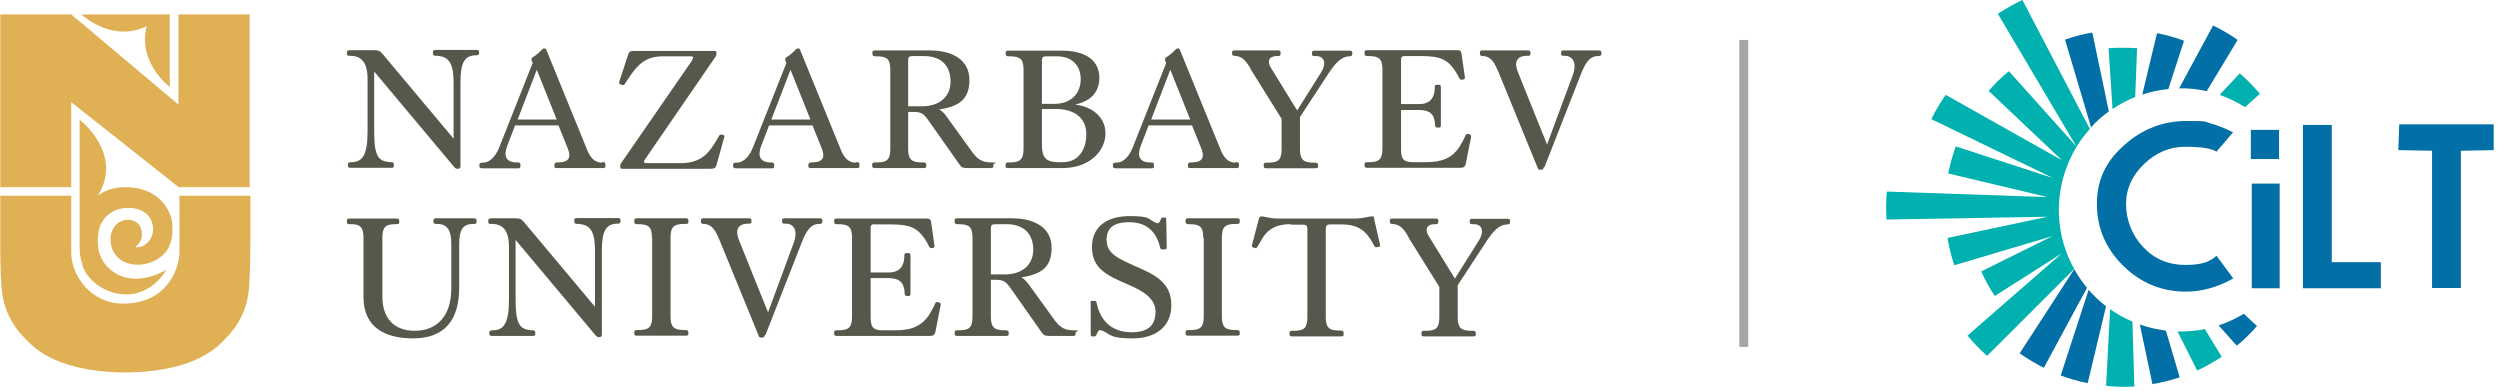 <?xml version="1.0" encoding="UTF-8"?> <svg xmlns="http://www.w3.org/2000/svg" width="281" height="44" viewBox="0 0 281 44" fill="none"><path d="M42.06 8.063V14.84C42.06 17.705 42.605 18.118 43.839 18.228H44.068C44.24 18.256 44.269 18.366 44.269 18.504V18.641C44.269 18.807 44.212 18.862 43.982 18.862H39.449C39.191 18.862 39.105 18.807 39.105 18.614V18.476C39.105 18.311 39.191 18.256 39.42 18.228H39.65C40.683 18.145 41.314 17.512 41.314 14.812V8.862C41.314 6.907 40.511 6.273 39.392 6.273H39.248C39.047 6.273 38.99 6.19 38.99 6.053V5.887C38.99 5.722 39.076 5.639 39.392 5.639H41.945C42.605 5.639 42.72 5.722 43.064 6.135L50.983 15.584V9.248C50.983 6.989 50.38 6.383 49.175 6.273H48.946C48.745 6.245 48.659 6.19 48.659 5.997V5.86C48.659 5.667 48.745 5.612 48.974 5.612H53.507C53.765 5.612 53.852 5.667 53.852 5.832V5.97C53.852 6.135 53.765 6.19 53.593 6.218H53.364C52.273 6.3 51.757 6.962 51.757 9.22V18.669C51.757 18.862 51.671 18.972 51.47 18.972H51.413C51.241 18.972 51.155 18.889 51.011 18.724L42.031 8.008L42.06 8.063Z" fill="#58574B"></path><path d="M67.68 18.228H67.823C67.995 18.228 68.052 18.311 68.052 18.504V18.642C68.052 18.834 67.995 18.89 67.794 18.89H62.573C62.401 18.89 62.315 18.834 62.315 18.669V18.531C62.315 18.366 62.401 18.283 62.601 18.256H62.773C64.007 18.228 64.208 17.65 63.806 16.658L62.773 14.096H57.896L57.007 16.41C56.605 17.485 56.835 18.228 58.011 18.256H58.183C58.413 18.256 58.499 18.338 58.499 18.531V18.669C58.499 18.862 58.441 18.917 58.24 18.917H54.224C53.994 18.917 53.88 18.862 53.88 18.669V18.559C53.88 18.366 53.966 18.283 54.166 18.283H54.253C55.142 18.283 55.773 17.485 56.175 16.41L59.876 7.072L59.79 6.907C59.704 6.659 59.704 6.549 59.904 6.411C60.22 6.246 60.679 5.832 60.909 5.585C60.995 5.502 61.052 5.447 61.196 5.447C61.339 5.447 61.396 5.529 61.425 5.64L65.987 16.823C66.331 17.677 66.79 18.256 67.622 18.283M58.183 13.435H62.573L60.335 7.843L58.183 13.435Z" fill="#58574B"></path><path d="M77.807 6.713C77.979 6.465 77.922 6.328 77.664 6.328H74.508C72.987 6.328 72.041 6.879 71.151 8.091C70.979 8.284 70.463 9.082 70.262 9.385C70.176 9.551 70.09 9.578 69.918 9.551L69.774 9.496C69.602 9.468 69.573 9.358 69.602 9.193L70.577 6.218C70.692 5.804 70.836 5.722 71.295 5.722H80.303C80.475 5.722 80.533 5.777 80.533 5.915V5.997C80.533 6.135 80.533 6.245 80.418 6.383L72.471 17.952C72.299 18.173 72.385 18.338 72.643 18.338H76.487C78.381 18.338 79.356 17.567 80.074 16.492C80.217 16.272 80.619 15.666 80.791 15.335C80.877 15.143 80.934 15.115 81.135 15.143H81.25C81.422 15.225 81.451 15.28 81.394 15.473L80.561 18.448C80.447 18.889 80.361 18.971 79.816 18.971H69.946C69.774 18.971 69.717 18.916 69.717 18.779V18.696C69.717 18.531 69.717 18.448 69.832 18.31L77.807 6.768V6.713Z" fill="#58574B"></path><path d="M96.198 18.228H96.37C96.542 18.228 96.6 18.311 96.6 18.504V18.642C96.6 18.834 96.542 18.89 96.342 18.89H91.12C90.948 18.89 90.862 18.834 90.862 18.669V18.531C90.862 18.366 90.948 18.283 91.149 18.256H91.321C92.555 18.228 92.755 17.65 92.354 16.658L91.321 14.096H86.444L85.554 16.41C85.153 17.485 85.382 18.228 86.558 18.256H86.702C86.931 18.256 87.017 18.338 87.017 18.531V18.669C87.017 18.862 86.96 18.917 86.759 18.917H82.743C82.513 18.917 82.398 18.862 82.398 18.669V18.559C82.398 18.366 82.484 18.283 82.685 18.283H82.771C83.661 18.283 84.292 17.485 84.694 16.41L88.394 7.072L88.308 6.907C88.222 6.659 88.222 6.549 88.423 6.411C88.739 6.246 89.198 5.832 89.427 5.585C89.513 5.502 89.571 5.447 89.714 5.447C89.858 5.447 89.915 5.529 89.944 5.64L94.505 16.823C94.85 17.677 95.309 18.256 96.141 18.283M86.702 13.435H91.091L88.853 7.843L86.702 13.435Z" fill="#58574B"></path><path d="M102.078 12.608V16.713C102.078 17.897 102.423 18.255 103.628 18.255H103.8C104.029 18.255 104.115 18.338 104.115 18.531V18.668C104.115 18.834 104.058 18.889 103.771 18.889H98.349C98.119 18.889 98.033 18.834 98.033 18.641V18.476C98.033 18.31 98.119 18.255 98.377 18.255H98.549C99.726 18.255 100.07 17.925 100.07 16.713V7.87C100.07 6.658 99.726 6.328 98.492 6.328H98.377C98.148 6.328 98.062 6.245 98.062 6.052V5.887C98.062 5.722 98.119 5.667 98.406 5.667H104.488C107.128 5.667 108.964 6.768 108.964 9C108.964 11.231 107.702 11.975 105.579 12.305C105.923 12.526 106.181 12.774 106.439 13.159L109.165 16.933C109.767 17.787 110.284 18.255 111.374 18.255C112.464 18.255 111.661 18.338 111.661 18.503V18.668C111.661 18.834 111.575 18.889 111.374 18.889H108.734C108.189 18.889 108.046 18.806 107.816 18.448L104.287 13.435C103.828 12.801 103.513 12.581 102.738 12.581H102.164L102.078 12.608ZM102.078 11.947H103.628C105.693 11.947 106.841 10.79 106.841 9.165C106.841 7.54 105.951 6.3 103.828 6.3H102.623C102.164 6.3 102.078 6.41 102.078 6.823V11.947Z" fill="#58574B"></path><path d="M113.037 18.641V18.476C113.037 18.311 113.095 18.256 113.382 18.256H113.496C114.701 18.256 115.046 17.897 115.046 16.713V7.871C115.046 6.658 114.701 6.328 113.439 6.328H113.353C113.123 6.328 113.037 6.245 113.037 6.052V5.915C113.037 5.749 113.095 5.694 113.382 5.694H119.349C122.247 5.694 123.567 6.961 123.567 8.724C123.567 10.487 122.476 11.396 120.841 11.755C122.763 11.975 124.255 13.159 124.255 15.005C124.255 16.851 122.591 18.889 119.435 18.889H113.324C113.095 18.889 113.009 18.834 113.009 18.641M117.111 11.672H118.632C120.583 11.617 121.472 10.322 121.472 8.89C121.472 7.457 120.583 6.328 118.775 6.328H117.628C117.226 6.328 117.111 6.411 117.111 6.824V11.7V11.672ZM117.111 12.306V16.3C117.111 17.732 117.599 18.228 118.947 18.228H119.464C121.214 18.228 122.103 16.823 122.103 15.088C122.103 13.352 120.87 12.195 118.488 12.25H117.111C117.111 12.278 117.111 12.278 117.111 12.278V12.306Z" fill="#58574B"></path><path d="M138.888 18.228H139.031C139.203 18.228 139.261 18.311 139.261 18.504V18.642C139.261 18.834 139.203 18.89 139.002 18.89H133.781C133.609 18.89 133.523 18.834 133.523 18.669V18.531C133.523 18.366 133.609 18.283 133.809 18.256H133.982C135.215 18.228 135.416 17.65 135.014 16.658L133.982 14.096H129.104L128.215 16.41C127.813 17.485 128.043 18.228 129.219 18.256H129.391C129.621 18.256 129.707 18.338 129.707 18.531V18.669C129.707 18.862 129.649 18.917 129.449 18.917H125.432C125.203 18.917 125.088 18.862 125.088 18.669V18.559C125.088 18.366 125.174 18.283 125.375 18.283H125.461C126.35 18.283 126.981 17.485 127.383 16.41L131.084 7.072L130.998 6.907C130.912 6.659 130.912 6.549 131.113 6.411C131.428 6.246 131.887 5.832 132.117 5.585C132.203 5.502 132.26 5.447 132.404 5.447C132.547 5.447 132.605 5.529 132.633 5.64L137.195 16.823C137.539 17.677 137.998 18.256 138.83 18.283M129.391 13.435H133.781L131.543 7.843L129.391 13.435Z" fill="#58574B"></path><path d="M140.579 7.732C139.977 6.741 139.604 6.328 138.772 6.273C138.542 6.273 138.485 6.19 138.485 6.025V5.887C138.485 5.722 138.571 5.667 138.772 5.667H143.678C143.85 5.667 143.936 5.722 143.936 5.887V6.025C143.936 6.217 143.879 6.3 143.649 6.3H143.477C142.588 6.328 142.444 6.934 142.817 7.567L145.801 12.415L148.469 8.173C149.1 7.209 148.928 6.355 147.981 6.3H147.752C147.522 6.3 147.465 6.245 147.465 6.052V5.914C147.465 5.749 147.551 5.694 147.752 5.694H151.654C151.941 5.694 151.998 5.749 151.998 5.942V6.052C151.998 6.245 151.912 6.3 151.711 6.328C150.736 6.355 150.105 7.071 149.272 8.339L146.117 13.159V16.74C146.117 17.925 146.461 18.283 147.666 18.283H147.809C148.039 18.283 148.154 18.365 148.154 18.558V18.696C148.154 18.861 148.068 18.916 147.809 18.916H142.358C142.129 18.916 142.043 18.861 142.043 18.668V18.503C142.043 18.338 142.129 18.283 142.387 18.283H142.53C143.707 18.283 144.051 17.952 144.051 16.74V13.352L140.579 7.788V7.732Z" fill="#58574B"></path><path d="M157.966 6.3C157.564 6.3 157.478 6.41 157.478 6.741V11.699H159.515C160.72 11.699 161.237 11.011 161.265 9.936V9.771C161.265 9.578 161.351 9.523 161.552 9.523H161.724C161.897 9.523 161.954 9.606 161.954 9.826V14.068C161.954 14.289 161.897 14.344 161.724 14.344H161.581C161.409 14.344 161.294 14.261 161.294 14.041V13.876C161.208 12.829 160.72 12.361 159.458 12.361H157.478V16.768C157.478 17.842 157.736 18.228 158.798 18.228H160.29C162.212 18.228 163.245 17.677 164.02 16.548C164.163 16.327 164.593 15.556 164.708 15.253C164.794 15.06 164.852 15.033 165.052 15.06L165.196 15.115C165.339 15.143 165.368 15.253 165.339 15.446L164.765 18.366C164.679 18.751 164.536 18.861 164.106 18.861H153.691C153.462 18.861 153.376 18.806 153.376 18.614V18.448C153.376 18.283 153.433 18.228 153.72 18.228H153.892C155.04 18.228 155.384 17.87 155.384 16.685V7.843C155.384 6.631 155.04 6.3 153.806 6.3H153.691C153.462 6.3 153.376 6.218 153.376 6.025V5.86C153.376 5.694 153.433 5.639 153.72 5.639H163.733C164.077 5.639 164.22 5.694 164.278 6.052L164.651 8.669C164.651 8.807 164.651 8.89 164.479 8.945H164.364C164.192 9 164.134 8.945 164.02 8.779C163.905 8.532 163.589 7.981 163.474 7.843C162.7 6.741 161.897 6.3 159.831 6.3H157.937H157.966Z" fill="#58574B"></path><path d="M173.545 18.779C173.459 18.999 173.401 19.082 173.201 19.082H173.143C172.942 19.082 172.856 18.999 172.799 18.779L168.438 8.118C167.979 7.044 167.635 6.41 166.774 6.3H166.602C166.401 6.273 166.344 6.19 166.344 6.025V5.887C166.344 5.722 166.43 5.667 166.602 5.667H171.737C171.938 5.667 172.024 5.722 172.024 5.887V6.025C172.024 6.217 171.967 6.273 171.737 6.273H171.565C170.274 6.328 170.217 7.209 170.676 8.256L173.889 16.244L176.787 8.421C177.217 7.264 176.93 6.328 175.926 6.273H175.725C175.524 6.273 175.467 6.19 175.467 6.025V5.887C175.467 5.722 175.553 5.667 175.754 5.667H179.627C179.914 5.667 180 5.722 180 5.914V6.025C180 6.217 179.914 6.3 179.656 6.3H179.541C178.594 6.355 178.135 7.237 177.705 8.311L173.602 18.779H173.545Z" fill="#58574B"></path><path d="M46.421 38.034C43.265 38.034 40.855 36.794 40.855 33.379V26.74C40.855 25.583 40.539 25.197 39.478 25.197H39.306C39.076 25.197 38.99 25.142 38.99 24.949V24.812C38.99 24.619 39.047 24.564 39.334 24.564H44.556C44.785 24.564 44.871 24.619 44.871 24.812V24.977C44.871 25.142 44.814 25.197 44.585 25.197H44.47C43.322 25.197 42.978 25.528 42.978 26.74V33.324C42.978 35.72 44.24 37.18 46.622 37.18C49.003 37.18 50.724 35.637 50.724 32.442V27.373C50.724 25.941 50.323 25.17 49.118 25.17H49.032C48.802 25.17 48.716 25.087 48.716 24.922V24.784C48.716 24.619 48.802 24.536 49.003 24.536H53.22C53.45 24.536 53.565 24.591 53.565 24.756V24.949C53.565 25.087 53.536 25.17 53.306 25.17H53.192C52.044 25.17 51.614 25.803 51.614 27.428V32.304C51.614 35.968 50.007 38.034 46.392 38.034" fill="#58574B"></path><path d="M57.953 26.96V33.736C57.953 36.574 58.498 37.014 59.731 37.125H59.961C60.133 37.152 60.162 37.262 60.162 37.4V37.538C60.162 37.703 60.105 37.758 59.875 37.758H55.342C55.084 37.758 54.998 37.703 54.998 37.51V37.373C54.998 37.207 55.084 37.152 55.313 37.125H55.543C56.576 37.042 57.207 36.408 57.207 33.709V27.759C57.207 25.803 56.432 25.169 55.285 25.169H55.141C54.94 25.169 54.883 25.087 54.883 24.949V24.784C54.883 24.619 54.969 24.536 55.285 24.536H57.838C58.498 24.536 58.613 24.619 58.957 25.032L66.875 34.48V28.144C66.875 25.886 66.273 25.28 65.068 25.169H64.838C64.638 25.142 64.551 25.087 64.551 24.894V24.756C64.551 24.563 64.638 24.508 64.867 24.508H69.4C69.658 24.508 69.744 24.563 69.744 24.729V24.894C69.744 25.059 69.658 25.114 69.486 25.142H69.257C68.166 25.224 67.65 25.886 67.65 28.144V37.593C67.65 37.786 67.564 37.896 67.363 37.896H67.306C67.133 37.896 67.047 37.813 66.904 37.648L57.924 26.932L57.953 26.96Z" fill="#58574B"></path><path d="M73.274 26.74C73.274 25.5 72.93 25.197 71.696 25.197H71.61C71.38 25.197 71.294 25.115 71.294 24.922V24.756C71.294 24.591 71.352 24.536 71.638 24.536H77.09C77.319 24.536 77.376 24.591 77.376 24.784V24.949C77.376 25.115 77.319 25.17 77.032 25.17H76.917C75.712 25.17 75.368 25.528 75.368 26.712V35.555C75.368 36.739 75.712 37.097 76.917 37.097H77.061C77.29 37.097 77.376 37.18 77.376 37.373V37.511C77.376 37.676 77.319 37.731 77.032 37.731H71.61C71.38 37.731 71.294 37.676 71.294 37.483V37.318C71.294 37.152 71.38 37.097 71.638 37.097H71.782C72.958 37.097 73.302 36.767 73.302 35.555V26.712L73.274 26.74Z" fill="#58574B"></path><path d="M85.984 37.648C85.898 37.869 85.841 37.951 85.64 37.951H85.582C85.382 37.951 85.296 37.869 85.238 37.648L80.877 26.988C80.418 25.913 80.074 25.28 79.213 25.17H79.041C78.84 25.142 78.783 25.059 78.783 24.894V24.756C78.783 24.619 78.869 24.536 79.041 24.536H84.177C84.377 24.536 84.464 24.591 84.464 24.756V24.894C84.464 25.087 84.406 25.142 84.177 25.142H84.004C82.742 25.197 82.656 26.079 83.115 27.125L86.328 35.114L89.226 27.263C89.656 26.106 89.37 25.17 88.365 25.142H88.165C87.964 25.142 87.906 25.059 87.906 24.894V24.756C87.906 24.591 87.992 24.536 88.193 24.536H92.066C92.353 24.536 92.439 24.591 92.439 24.784V24.894C92.439 25.087 92.353 25.17 92.095 25.17H91.98C91.034 25.225 90.575 26.106 90.144 27.181L86.041 37.648H85.984Z" fill="#58574B"></path><path d="M98.349 25.198C97.947 25.198 97.861 25.308 97.861 25.666V30.624H99.898C101.103 30.624 101.62 29.936 101.648 28.861V28.696C101.648 28.503 101.734 28.448 101.935 28.448H102.107C102.28 28.448 102.337 28.531 102.337 28.751V32.993C102.337 33.214 102.28 33.269 102.107 33.269H101.964C101.792 33.269 101.677 33.186 101.677 32.966V32.8C101.591 31.754 101.103 31.258 99.841 31.258H97.861V35.665C97.861 36.739 98.12 37.125 99.181 37.125H100.673C102.595 37.125 103.628 36.547 104.403 35.445C104.546 35.224 104.976 34.453 105.091 34.15C105.177 33.957 105.263 33.93 105.435 33.957L105.579 34.012C105.722 34.04 105.751 34.15 105.722 34.343L105.149 37.263C105.062 37.648 104.919 37.759 104.489 37.759H94.074C93.845 37.759 93.759 37.704 93.759 37.511V37.346C93.759 37.18 93.816 37.125 94.103 37.125H94.275C95.423 37.125 95.767 36.767 95.767 35.583V26.74C95.767 25.528 95.423 25.198 94.189 25.198H94.074C93.845 25.198 93.759 25.115 93.759 24.922V24.784C93.759 24.619 93.816 24.564 94.103 24.564H104.116C104.46 24.564 104.603 24.619 104.661 24.977L105.034 27.594C105.034 27.732 105.034 27.814 104.89 27.869H104.776C104.603 27.925 104.546 27.869 104.431 27.704C104.317 27.456 104.001 26.905 103.886 26.768C103.112 25.666 102.308 25.225 100.243 25.225H98.349V25.198Z" fill="#58574B"></path><path d="M111.375 31.478V35.582C111.375 36.767 111.719 37.125 112.924 37.125H113.067C113.297 37.125 113.383 37.208 113.383 37.4V37.538C113.383 37.703 113.326 37.758 113.039 37.758H107.616C107.387 37.758 107.301 37.703 107.301 37.511V37.345C107.301 37.18 107.387 37.125 107.645 37.125H107.788C108.965 37.125 109.309 36.794 109.309 35.582V26.74C109.309 25.528 108.965 25.197 107.731 25.197H107.616C107.387 25.197 107.301 25.115 107.301 24.922V24.756C107.301 24.591 107.358 24.536 107.645 24.536H113.727C116.367 24.536 118.203 25.638 118.203 27.869C118.203 30.101 116.94 30.844 114.817 31.175C115.162 31.395 115.391 31.643 115.678 32.029L118.404 35.803C119.006 36.657 119.523 37.125 120.613 37.125C121.703 37.125 120.9 37.208 120.9 37.373V37.538C120.9 37.703 120.814 37.758 120.613 37.758H117.973C117.428 37.758 117.285 37.676 117.055 37.318L113.526 32.304C113.067 31.671 112.752 31.45 111.977 31.45H111.403L111.375 31.478ZM111.375 30.844H112.924C114.99 30.844 116.137 29.687 116.137 28.062C116.137 26.437 115.219 25.197 113.125 25.197H111.92C111.461 25.197 111.375 25.307 111.375 25.721V30.844Z" fill="#58574B"></path><path d="M124.4 27.043C124.4 28.531 125.749 29.082 127.7 29.963C129.794 30.872 131.659 31.754 131.659 34.288C131.659 36.822 129.765 38.034 127.327 38.034C124.888 38.034 124.859 37.649 124.056 37.235C123.855 37.153 123.712 37.098 123.626 37.098C123.54 37.098 123.454 37.18 123.396 37.318L123.224 37.649C123.195 37.759 123.138 37.814 122.994 37.814H122.765C122.65 37.814 122.593 37.731 122.593 37.593V34.095C122.564 33.875 122.593 33.82 122.765 33.82H123.023C123.167 33.82 123.224 33.847 123.253 34.013C123.712 36.299 125.204 37.346 127.212 37.346C129.22 37.346 129.88 36.409 129.88 35.032C129.88 33.654 128.675 32.773 126.839 32.002C124.4 30.955 122.736 30.183 122.736 27.759C122.736 25.335 124.63 24.289 126.954 24.289C129.278 24.289 129.019 24.592 129.737 24.95C129.909 25.032 130.024 25.087 130.11 25.087C130.224 25.087 130.282 25.032 130.339 24.922L130.511 24.592C130.54 24.481 130.597 24.454 130.712 24.454H130.913C131.028 24.454 131.085 24.481 131.085 24.647L131.142 27.759C131.142 27.952 131.114 28.035 130.913 28.035H130.655C130.483 28.035 130.425 27.98 130.396 27.814C129.966 25.969 128.819 24.977 126.925 24.977C125.031 24.977 124.372 25.721 124.372 27.043" fill="#58574B"></path><path d="M135.244 26.74C135.244 25.5 134.899 25.197 133.666 25.197H133.58C133.35 25.197 133.264 25.115 133.264 24.922V24.756C133.264 24.591 133.321 24.536 133.608 24.536H139.059C139.289 24.536 139.346 24.591 139.346 24.784V24.949C139.346 25.115 139.289 25.17 139.002 25.17H138.887C137.682 25.17 137.338 25.528 137.338 26.712V35.555C137.338 36.739 137.682 37.097 138.859 37.097H139.031C139.26 37.097 139.346 37.18 139.346 37.373V37.511C139.346 37.676 139.289 37.731 139.002 37.731H133.58C133.35 37.731 133.264 37.676 133.264 37.483V37.318C133.264 37.152 133.35 37.097 133.608 37.097H133.78C134.957 37.097 135.301 36.767 135.301 35.555V26.712L135.244 26.74Z" fill="#58574B"></path><path d="M145.028 25.197C143.737 25.197 142.647 25.583 141.958 26.685C141.844 26.878 141.499 27.456 141.356 27.704C141.241 27.897 141.155 27.924 141.012 27.869L140.868 27.814C140.696 27.759 140.667 27.649 140.753 27.429L141.499 24.591C141.557 24.426 141.614 24.316 141.786 24.316C142.073 24.316 142.762 24.564 143.622 24.564H152.258C153.262 24.564 153.865 24.316 154.18 24.316C154.496 24.316 154.41 24.399 154.438 24.564L155.098 27.401C155.156 27.622 155.127 27.704 154.983 27.759H154.84C154.668 27.842 154.553 27.787 154.438 27.594C154.352 27.401 154.094 26.96 153.979 26.795C153.262 25.693 152.287 25.225 150.795 25.225H149.532C149.102 25.225 149.016 25.363 149.016 25.803V35.61C149.016 36.794 149.36 37.153 150.537 37.153H150.709C150.938 37.153 151.024 37.235 151.024 37.428V37.593C151.024 37.759 150.967 37.814 150.68 37.814H145.258C145.028 37.814 144.942 37.759 144.942 37.566V37.401C144.942 37.235 145.028 37.18 145.286 37.18H145.43C146.606 37.18 146.95 36.85 146.95 35.638V25.831C146.95 25.363 146.864 25.253 146.434 25.253H145.085L145.028 25.197Z" fill="#58574B"></path><path d="M158.311 26.63C157.737 25.638 157.335 25.225 156.503 25.17C156.274 25.17 156.217 25.087 156.217 24.922V24.784C156.217 24.619 156.303 24.564 156.503 24.564H161.409C161.582 24.564 161.668 24.619 161.668 24.784V24.922C161.668 25.115 161.61 25.198 161.381 25.198H161.209C160.319 25.225 160.176 25.831 160.549 26.465L163.532 31.313L166.201 27.071C166.832 26.107 166.66 25.225 165.713 25.198H165.483C165.254 25.198 165.196 25.142 165.196 24.95V24.812C165.196 24.647 165.283 24.591 165.483 24.591H169.385C169.672 24.591 169.729 24.647 169.729 24.839V24.95C169.729 25.142 169.643 25.198 169.443 25.225C168.467 25.253 167.836 25.969 167.004 27.236L163.848 32.057V35.638C163.848 36.822 164.192 37.18 165.397 37.18H165.541C165.77 37.18 165.885 37.263 165.885 37.456V37.593C165.885 37.759 165.799 37.814 165.541 37.814H160.09C159.86 37.814 159.774 37.759 159.774 37.566V37.401C159.774 37.235 159.86 37.18 160.118 37.18H160.262C161.438 37.18 161.782 36.85 161.782 35.638V32.249L158.311 26.685V26.63Z" fill="#58574B"></path><path d="M13.772 34.122C10.329 34.122 8.005 31.092 8.005 28.337C8.005 25.114 8.005 25.224 8.005 22.002H0.029V26.464C0.029 28.502 0.029 30.431 0.173 32.249C0.402 35.334 1.808 37.18 3.558 38.777C5.939 40.953 9.956 41.862 14.087 41.862C18.219 41.862 22.235 40.953 24.616 38.777C26.338 37.18 27.772 35.361 28.002 32.249C28.117 30.431 28.145 28.53 28.145 26.464V22.002H20.17C20.17 25.224 20.17 25.114 20.17 28.337C20.17 30.045 18.878 34.122 13.858 34.122" fill="#E0B154"></path><path d="M0 1.618H8.004L20.054 11.755V1.618H28.059V21.038H20.083L8.004 11.479V21.038H0.029V1.618H0Z" fill="#E0B154"></path><path d="M9.267 29.715C8.922 28.806 8.922 27.814 8.951 26.712C8.951 25.693 8.951 16.162 8.951 13.462C8.951 13.462 13.915 17.236 11.017 21.974C11.791 21.423 12.71 21.038 14.173 21.038C15.636 21.038 17.242 21.478 18.39 22.856C19.05 23.737 19.394 24.509 19.394 25.666C19.394 27.346 18.849 28.613 17.271 29.357C16.124 29.825 15.349 29.88 14.23 29.549C13.197 29.191 12.423 28.227 12.423 26.905C12.423 25.638 13.255 24.701 14.373 24.701C15.378 24.729 15.98 25.363 15.951 26.409C15.951 27.043 15.607 27.401 15.206 27.787C16.439 27.897 17.242 26.712 17.214 25.721C17.099 23.847 15.55 23.269 14.058 23.379C12.48 23.517 11.218 24.619 11.046 26.271C10.902 27.649 11.046 28.613 11.763 29.632C13.398 31.726 16.124 31.781 18.706 30.321C15.693 35.169 10.127 32.8 9.238 29.742L9.267 29.715Z" fill="#E0B154"></path><path d="M19.078 1.618V9.771C19.078 9.771 15.406 7.017 16.496 2.94C15.75 3.298 12.795 4.648 9.123 1.618H19.078Z" fill="#E0B154"></path><path d="M196 4.49V38.99" stroke="#A6A59F"></path><path d="M250.961 31.333C249.203 32.299 247.445 32.782 245.722 32.782C242.999 32.782 240.621 31.816 238.656 29.884C236.692 27.951 235.692 25.639 235.692 22.913C235.692 20.187 236.726 18.082 238.828 16.253C240.827 14.493 243.137 13.596 245.791 13.596C248.445 13.596 247.755 13.7 248.479 13.872C249.134 14.045 249.961 14.355 250.995 14.873L249.134 17.047C248.548 16.667 247.376 16.495 245.618 16.495C243.861 16.495 242.344 17.15 241 18.427C239.656 19.704 238.966 21.222 238.966 22.948C238.966 24.673 239.621 26.433 240.896 27.779C242.172 29.125 243.757 29.78 245.618 29.78C247.479 29.78 248.376 29.435 249.134 28.745L250.995 31.264L250.961 31.333Z" fill="#026FA6"></path><path d="M256.165 14.597V17.875H252.994V14.597H256.165ZM256.234 32.402H253.098V20.636H256.234V32.402Z" fill="#026FA6"></path><path d="M267.608 32.401H258.853V14.043H262.093V29.468H267.608V32.401Z" fill="#026FA6"></path><path d="M280.291 16.874L276.604 16.943V32.368H273.364V16.943L269.572 16.874L269.676 13.976H280.291V16.874Z" fill="#026FA6"></path><path d="M240.207 5.418L240 10.905C239.104 11.25 238.277 11.699 237.45 12.251L237.002 5.418C238.07 5.349 239.104 5.349 240.173 5.418H240.207Z" fill="#00B1AF"></path><path d="M235.175 3.657L237.036 12.525C236.312 13.043 235.623 13.629 235.037 14.319L232.108 4.45C233.107 4.105 234.141 3.829 235.175 3.657Z" fill="#026FA6"></path><path d="M253.684 36.646C252.994 37.44 252.236 38.199 251.409 38.855L249.375 36.577C250.375 36.232 251.305 35.818 252.201 35.266L253.684 36.646Z" fill="#026FA6"></path><path d="M245.481 4.589L243.723 10.007C242.723 10.11 241.724 10.318 240.793 10.628L242.447 3.727C243.481 3.934 244.515 4.21 245.515 4.589H245.481Z" fill="#026FA6"></path><path d="M232.521 18.22C230.798 22.257 231.142 26.674 233.141 30.228L223.353 39.994C222.56 39.304 221.836 38.545 221.147 37.717L231.763 28.468L224.215 33.265C223.629 32.402 223.112 31.471 222.698 30.504L230.694 26.536L219.665 29.814C219.32 28.814 219.079 27.813 218.907 26.743L230.143 24.362L212.048 24.673C211.979 23.637 211.979 22.568 212.083 21.532L230.143 22.154L218.976 19.497C219.183 18.496 219.458 17.461 219.837 16.46L230.763 20.014L217.08 13.389C217.563 12.423 218.08 11.525 218.7 10.663L231.763 18.013L223.525 10.214C224.215 9.42 224.973 8.661 225.8 8.006L233.383 16.46L224.559 1.553C225.455 0.966 226.352 0.449 227.317 0L234.899 14.493C233.934 15.563 233.107 16.84 232.521 18.22Z" fill="#00B1AF"></path><path d="M251.512 4.485L248.031 10.248C246.997 10.006 245.963 9.903 244.929 9.937L248.755 2.863C249.72 3.346 250.65 3.864 251.512 4.485Z" fill="#026FA6"></path><path d="M234.589 32.334L229.729 41.34C228.764 40.857 227.868 40.305 227.007 39.718L233.142 30.263C233.555 30.988 234.038 31.678 234.555 32.334H234.589Z" fill="#026FA6"></path><path d="M236.726 34.404L234.658 43.065C233.624 42.858 232.625 42.582 231.625 42.203L234.762 32.575C235.347 33.265 236.002 33.852 236.726 34.439V34.404Z" fill="#026FA6"></path><path d="M253.994 10.559L252.339 12.043C251.753 11.663 251.133 11.353 250.444 11.042C250.133 10.904 249.789 10.766 249.479 10.663L251.753 8.247C252.546 8.937 253.304 9.696 253.994 10.525V10.559Z" fill="#00B1AF"></path><path d="M249.72 40.097C248.824 40.684 247.928 41.201 246.963 41.65L244.757 37.267C245.791 37.267 246.825 37.198 247.824 36.991L249.72 40.097Z" fill="#00B1AF"></path><path d="M243.447 37.164L244.998 42.409C243.999 42.755 242.965 42.996 241.931 43.169L240.518 36.474C241.483 36.819 242.448 37.026 243.447 37.164Z" fill="#026FA6"></path><path d="M239.69 36.163L239.897 43.444C238.863 43.513 237.794 43.479 236.726 43.375L237.174 34.748C237.932 35.301 238.759 35.749 239.656 36.129L239.69 36.163Z" fill="#00B1AF"></path></svg> 
